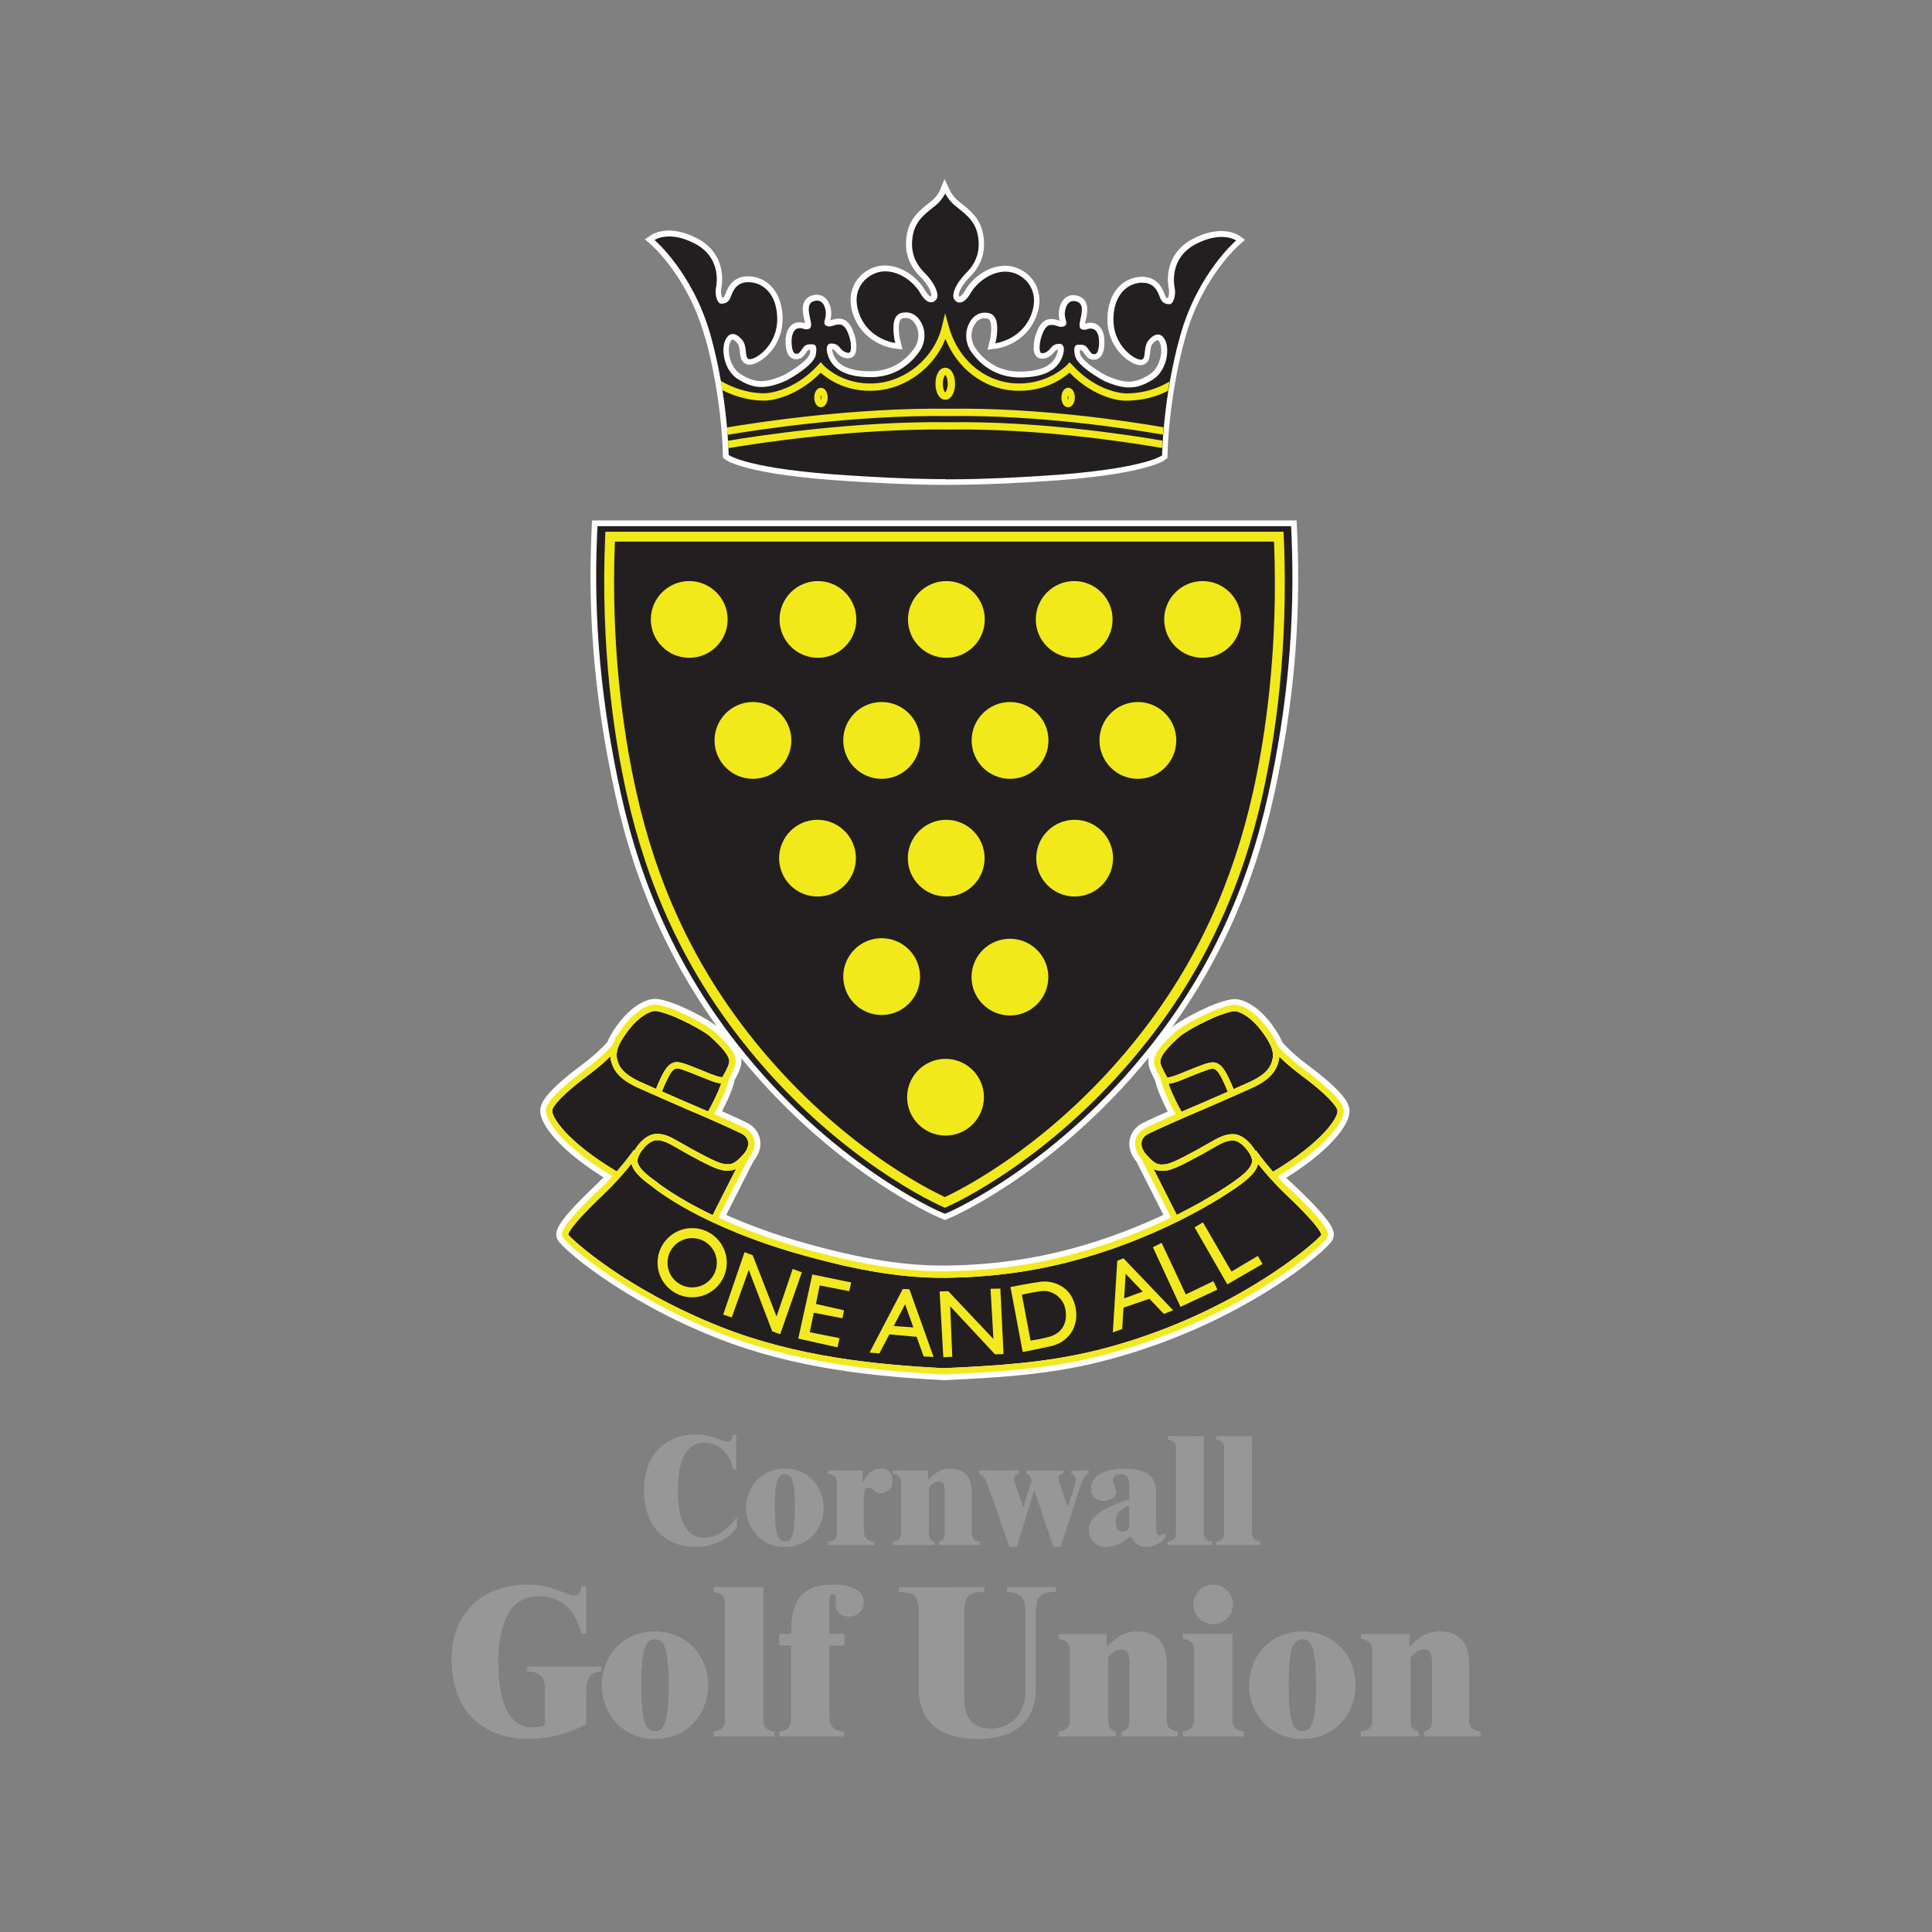 <?xml version="1.0" encoding="utf-8"?>
<!-- Generator: Adobe Illustrator 28.2.0, SVG Export Plug-In . SVG Version: 6.00 Build 0)  -->
<svg version="1.1" id="Layer_1" xmlns="http://www.w3.org/2000/svg" xmlns:xlink="http://www.w3.org/1999/xlink" x="0px" y="0px"
	 viewBox="0 0 500 500" style="enable-background:new 0 0 500 500;" xml:space="preserve">
<rect x="0" y="0" width="500" height="500" fill="#808080" stroke="none"/>
<style type="text/css">
	.st0{fill:none;}
	.st1{fill:#FFFFFF;stroke:#FFFFFF;stroke-width:2.95;stroke-miterlimit:10;}
	.st2{fill:#231E1F;}
	.st3{fill:#F2E91A;}
	.st4{fill:#F2E920;}
	.st5{enable-background:new    ;}
	.st6{fill:#979797;}
</style>
<g id="Layer_2_00000062914432413424516530000004105401889655076775_">
	<rect y="0.62" class="st0" width="499.38" height="499.38"/>
</g>
<g>
	<g>
		<g>
			<path class="st1" d="M190.47,269.77c24.66,31.66,52.73,43.81,53.02,43.92l1.06,0.44l1.06-0.44c0.27-0.13,28.25-12.26,52.9-43.92
				c14.59-18.73,24.32-39.72,29.73-64.17c5-22.61,6.97-44.46,6.03-66.83l-0.12-2.6H154.63l-0.11,2.6
				c-0.94,21.9,1.1,43.76,6.21,66.82c5.43,24.45,15.15,45.44,29.73,64.17l0,0L190.47,269.77z"/>
			<path class="st1" d="M183.84,86.64c1.16,4.12,2.03,8.17,2.7,11.91l0,0c0.15,0.81,0.27,1.61,0.4,2.39l0,0
				c0.59,3.68,0.96,6.99,1.2,9.67l0,0c0.02,0.29,0.05,0.58,0.07,0.86c0,0.11,0.02,0.21,0.02,0.32c0.02,0.21,0.03,0.41,0.05,0.61
				c0.05,0.6,0.08,1.16,0.12,1.66l0,0c0.05,0.74,0.08,1.38,0.11,1.91l0,0c0.05,1.13,0.05,1.77,0.05,1.77s4.67,3.69,31.32,5.32
				c3.49,0.21,14.18,0.93,24.84,0.95c10.63,0.02,21.24-0.67,24.74-0.89c26.56-1.63,31.21-5.31,31.21-5.31s0.08-7.14,1.63-16.86
				c0.09-0.62,0.2-1.24,0.32-1.89c0.66-3.87,1.56-8.07,2.77-12.35c4.53-16.07,14.44-24.53,14.44-24.53s-3.72-2.57-10.42,0.93
				c-6.7,3.5-5.77,9.99-5.46,11.54c0.31,1.55-0.31,4.02-1.34,4.02s-1.85-0.31-2.37-1.44c-0.52-1.14-1.13-4.22-4.85-4.12
				c-3.71,0.11-7.21,3.1-7.32,9.38c-0.12,6.28,4.53,10,6.7,10.5s0.72-2.99,2.37-4.95c1.64-1.95,3.4-2.16,4.43,0.2s0.31,7.72-3.4,10
				c-3.71,2.28-6.7,2.88-12.46,0.31c0,0-7.11-3.71-7.63-6.7c-0.52-2.99,0.52-2.68,1.65-2.68c1.14,0,1.55,0.72,2.05,1.44
				c0.51,0.73,0.72,1.06,1.48,0.99c0.76-0.06,1.1-1.44,1.1-3.22s-0.62-3.23-1.85-3.36c-1.23-0.14-1.02,0.34-2.05,0.26
				c-1.03-0.06-1.44-0.48-0.96-2.54c0.48-2.05,0.89-4.19-0.9-4.74c-1.78-0.56-2.54,0.62-2.88,1.72c-0.34,1.1-0.27,2.2,0.06,3.22
				c0.34,1.03-0.14,1.52-1.1,1.58c-0.97,0.06-1.52-0.55-2.81-0.48c-1.31,0.06-1.98,1.72-2.48,3.22c-0.48,1.52-0.62,3.92,0.06,4.06
				c0.68,0.14,1.58-0.27,2.34-1.23c0.76-0.96,1.38-1.1,2.27-1.17c0.9-0.06,1.72,0.96,0.76,3.43c-0.96,2.48-3.5,5.35-11.13,5.29
				c-7.62-0.06-11.47-5.22-12.57-6.87c-1.1-1.64-1.92-4.81-0.06-7.69c0,0,1.1-2.05,3.43-2.2c1.7-0.09,3.32,0.47,3.48,3.45
				c0.05,1.12,0.02,2.6-0.45,4.46c0,0,6.87-0.82,9.33-7.55c2.48-6.73-2.4-10.85-6.46-10.99c-4.06-0.14-7.75,2.88-9.33,5.64
				c-1.58,2.74-3.23,2.81-4.12,1.64c-0.9-1.17,0.2-4.12,3.16-7.07c2.95-2.95,3.63-6.53,2.74-10.23c-0.9-3.71-3.98-5.56-5.77-7.07
				c-1.78-1.52-2.54-3.16-2.54-3.16s-0.66,1.59-2.45,3.1c-1.78,1.51-4.88,3.36-5.77,7.07c-0.9,3.71-0.2,7.28,2.74,10.23
				c2.95,2.95,4.06,5.9,3.16,7.07c-0.9,1.16-2.54,1.1-4.12-1.65c-1.58-2.74-5.29-5.77-9.35-5.64c-4.06,0.14-8.92,4.26-6.46,10.99
				c2.48,6.73,9.33,7.55,9.33,7.55c-0.46-1.84-0.52-3.34-0.45-4.46c0.16-2.98,1.77-3.55,3.48-3.45c2.34,0.14,3.43,2.2,3.43,2.2
				c1.85,2.88,1.03,6.04-0.06,7.69c-1.1,1.64-4.94,6.8-12.57,6.86c-7.63,0.06-10.17-2.81-11.13-5.29c-0.96-2.48-0.14-3.5,0.76-3.43
				c0.9,0.06,1.52,0.2,2.28,1.16c0.76,0.96,1.64,1.38,2.34,1.23c0.68-0.14,0.55-2.54,0.06-4.06c-0.48-1.52-1.17-3.16-2.48-3.23
				c-1.31-0.07-1.85,0.55-2.81,0.48c-0.96-0.07-1.44-0.56-1.1-1.58c0.34-1.03,0.41-2.13,0.06-3.23c-0.34-1.1-1.1-2.27-2.88-1.72
				c-1.78,0.55-1.38,2.68-0.9,4.74c0.48,2.07,0.06,2.48-0.96,2.54c-1.03,0.06-0.82-0.41-2.05-0.27c-1.23,0.14-1.85,1.58-1.85,3.36
				s0.34,3.16,1.1,3.23c0.76,0.06,0.96-0.27,1.48-0.99c0.52-0.73,0.93-1.44,2.05-1.44s2.16-0.31,1.64,2.68
				c-0.52,2.99-7.62,6.69-7.62,6.69c-5.77,2.57-8.76,1.95-12.46-0.31c-3.71-2.28-4.43-7.62-3.4-10c1.03-2.37,2.78-2.16,4.43-0.2
				c1.64,1.96,0.2,5.46,2.37,4.94c2.16-0.52,6.8-4.22,6.7-10.5c-0.11-6.28-3.6-9.27-7.31-9.38c-3.71-0.11-4.33,2.99-4.85,4.12
				c-0.52,1.13-1.34,1.44-2.37,1.44c-1.03,0-1.64-2.48-1.34-4.01c0.31-1.55,1.23-8.03-5.46-11.54c-6.7-3.5-10.42-0.93-10.42-0.93
				s9.92,8.46,14.46,24.53l0.05,0.05L183.84,86.64z"/>
			<path class="st1" d="M333.99,307.98c-1.25-1.18-2.39-2.36-3.41-3.48c13.04-7.85,17.45-14.55,17.2-17.19
				c-0.24-2.61-5.73-7.17-10.28-10.55c-4.32-3.19-6.84-6.15-6.86-6.18l-0.02,0.02c-0.45-1.23-1.25-2.68-2.55-4.45
				c-3.21-4.38-6.53-6.03-8.39-6.1c-1.78-0.07-5.63,1.53-6.06,1.71c-6.49,2.91-9.09,4.99-9.2,5.08c-4.73,4.24-6.25,6.61-5.64,8.79
				c0.32,1.14,1.04,2.53,1.55,3.42c0.59,3.06,2.92,7.46,3.94,9.31c-2.38,1.05-6.45,2.87-7.95,3.63c-1.33,0.68-2.23,1.86-2.5,3.22
				c-0.04,0.23-0.07,0.52-0.07,0.81c0,1.01,0.34,2.31,1.57,3.74l7.76,15.33c-6.8,3.29-15.45,6.83-25.48,9.51
				c-10.54,2.82-21.27,4.27-32.8,4.4c-13.17,0.16-26.07-2.9-35.81-5.57c-9.47-2.6-17.12-5.56-23.06-8.31l7.82-15.42
				c1.22-1.43,1.57-2.74,1.57-3.74c0-0.29-0.03-0.57-0.07-0.81c-0.26-1.36-1.16-2.53-2.5-3.22c-1.51-0.77-5.57-2.59-7.95-3.63
				c1.02-1.84,3.36-6.25,3.94-9.31c0.51-0.9,1.23-2.29,1.55-3.42c0.61-2.18-0.92-4.56-5.61-8.77c-0.14-0.12-2.73-2.2-9.22-5.1
				c-0.44-0.19-4.29-1.79-6.07-1.72c-1.86,0.07-5.17,1.73-8.39,6.1c-1.31,1.77-2.1,3.2-2.55,4.45l-0.02-0.02
				c0,0-2.54,2.99-6.86,6.18c-4.56,3.37-10.04,7.92-10.28,10.54c-0.24,2.63,4.17,9.33,17.21,17.18c-1.02,1.12-2.17,2.3-3.41,3.48
				c-10.14,9.58-9.77,11.27-9.61,12c0.33,1.55,15.98,15.32,40.62,25.04c19.87,7.85,40.52,9.85,58.11,10.78
				c14.27-0.63,27.07-1.43,40.16-4.71c36.32-9.09,58.91-29.22,59.3-31.05c0.16-0.73,0.52-2.42-9.61-12l-0.02,0.02L333.99,307.98z"/>
		</g>
		<g>
			<g>
				<path class="st2" d="M334.26,138.77l-0.12-2.6H154.62l-0.11,2.6c-0.94,21.9,1.1,43.76,6.21,66.82
					c5.43,24.45,15.15,45.44,29.73,64.17c24.66,31.66,52.73,43.81,53.02,43.92l1.06,0.44l1.06-0.44
					c0.27-0.13,28.25-12.26,52.9-43.92c14.59-18.73,24.32-39.72,29.73-64.17c5-22.61,6.97-44.46,6.03-66.83l0,0V138.77z"/>
				<g>
					<path class="st3" d="M254.64,283.95c0,5.49-4.46,9.94-9.94,9.94c-5.48,0-9.94-4.46-9.94-9.94c0-5.48,4.46-9.92,9.94-9.92
						C250.18,274.02,254.64,278.47,254.64,283.95z"/>
					<path class="st3" d="M238.11,252.74c0,5.49-4.46,9.94-9.94,9.94c-5.48,0-9.94-4.46-9.94-9.94c0-5.48,4.46-9.94,9.94-9.94
						C233.65,242.81,238.11,247.25,238.11,252.74L238.11,252.74z"/>
					<path class="st3" d="M271.31,252.87c0,5.49-4.46,9.94-9.94,9.94c-5.48,0-9.94-4.46-9.94-9.94s4.45-9.92,9.94-9.92
						S271.31,247.39,271.31,252.87L271.31,252.87z"/>
					<path class="st3" d="M221.51,222.1c0,5.49-4.46,9.92-9.94,9.92c-5.48,0-9.94-4.45-9.94-9.92c0-5.48,4.46-9.94,9.94-9.94
						C217.05,212.17,221.51,216.61,221.51,222.1L221.51,222.1z"/>
					<path class="st3" d="M254.82,222.1c0,5.49-4.46,9.92-9.94,9.92c-5.48,0-9.94-4.45-9.94-9.92c0-5.48,4.46-9.94,9.94-9.94
						C250.36,212.17,254.82,216.61,254.82,222.1z"/>
					<path class="st3" d="M288.06,222.1c0,5.49-4.46,9.92-9.94,9.92c-5.48,0-9.94-4.45-9.94-9.92c0-5.48,4.46-9.94,9.94-9.94
						C283.6,212.17,288.06,216.61,288.06,222.1z"/>
					<path class="st3" d="M204.8,191.62c0,5.49-4.46,9.94-9.94,9.94c-5.48,0-9.94-4.45-9.94-9.94c0-5.49,4.46-9.94,9.94-9.94
						C200.34,181.69,204.8,186.13,204.8,191.62z"/>
					<path class="st3" d="M238.11,191.62c0,5.49-4.46,9.94-9.94,9.94c-5.48,0-9.94-4.45-9.94-9.94c0-5.49,4.45-9.94,9.94-9.94
						C233.66,181.69,238.11,186.13,238.11,191.62z"/>
					<path class="st3" d="M271.34,191.62c0,5.49-4.46,9.94-9.94,9.94c-5.48,0-9.94-4.45-9.94-9.94c0-5.49,4.46-9.94,9.94-9.94
						C266.88,181.69,271.34,186.13,271.34,191.62z"/>
					<path class="st3" d="M304.42,191.62c0,5.49-4.45,9.94-9.94,9.94s-9.94-4.45-9.94-9.94c0-5.49,4.46-9.94,9.94-9.94
						S304.42,186.13,304.42,191.62z"/>
					<path class="st3" d="M188.31,160.32c0,5.49-4.46,9.92-9.94,9.92c-5.48,0-9.94-4.45-9.94-9.92c0-5.48,4.46-9.94,9.94-9.94
						C183.85,150.39,188.31,154.84,188.31,160.32L188.31,160.32z"/>
					<path class="st3" d="M221.62,160.32c0,5.49-4.46,9.92-9.94,9.92c-5.48,0-9.94-4.45-9.94-9.92c0-5.48,4.46-9.94,9.94-9.94
						C217.16,150.39,221.62,154.84,221.62,160.32L221.62,160.32z"/>
					<path class="st3" d="M254.86,160.32c0,5.49-4.46,9.92-9.94,9.92c-5.48,0-9.94-4.45-9.94-9.92c0-5.48,4.46-9.94,9.94-9.94
						C250.41,150.39,254.86,154.84,254.86,160.32L254.86,160.32z"/>
					<path class="st3" d="M287.94,160.32c0,5.49-4.46,9.92-9.94,9.92s-9.94-4.45-9.94-9.92c0-5.48,4.46-9.94,9.94-9.94
						S287.94,154.84,287.94,160.32L287.94,160.32z"/>
					<path class="st3" d="M321.17,160.32c0,5.49-4.46,9.92-9.94,9.92c-5.48,0-9.94-4.45-9.94-9.92c0-5.48,4.46-9.94,9.94-9.94
						C316.72,150.39,321.17,154.84,321.17,160.32L321.17,160.32z"/>
				</g>
				<path class="st3" d="M156.67,137.61l-0.05,1.22c-1.23,28.78,2.32,52.03,5.52,66.44c5.37,24.24,15.01,45.04,29.47,63.6
					c24.43,31.37,52.16,43.35,52.44,43.48l0.5,0.21l0.5-0.21c0.27-0.13,27.89-12.12,52.33-43.48c14.46-18.55,24.1-39.36,29.47-63.6
					c3.15-14.22,6.64-37.29,5.39-66.44l-0.05-1.22L156.67,137.61L156.67,137.61z M329.72,140.17c0.14,3.67,0.22,7.26,0.22,10.73
					c0,23.24-2.92,41.76-5.61,53.84c-5.29,23.85-14.76,44.32-28.98,62.58c-22.27,28.59-47.14,40.77-50.81,42.47
					c-3.7-1.7-28.65-13.87-50.93-42.47c-14.22-18.26-23.7-38.72-28.98-62.58c-2.73-12.3-5.71-31.05-5.71-54.23
					c0-3.35,0.07-6.81,0.21-10.34h170.59H329.72z"/>
			</g>
			<g>
				<path class="st2" d="M244.74,124c-10.67,0-21.35-0.73-24.84-0.95c-26.67-1.63-31.32-5.32-31.32-5.32s-0.2-15.02-4.72-31.09
					c-4.53-16.07-14.46-24.53-14.46-24.53s3.72-2.58,10.42,0.93c6.69,3.5,5.77,10,5.46,11.54c-0.31,1.55,0.31,4.01,1.34,4.01
					c1.03,0,1.85-0.31,2.37-1.44c0.52-1.14,1.13-4.22,4.85-4.12c3.71,0.11,7.21,3.1,7.31,9.38c0.09,6.28-4.53,10-6.7,10.5
					c-2.16,0.52-0.73-2.99-2.37-4.94c-1.65-1.96-3.4-2.16-4.43,0.2c-1.02,2.37-0.31,7.72,3.4,10c3.71,2.27,6.7,2.88,12.46,0.31
					c0,0,7.1-3.71,7.62-6.69c0.52-2.99-0.52-2.68-1.64-2.68c-1.13,0-1.55,0.73-2.05,1.44c-0.52,0.73-0.72,1.06-1.48,0.99
					c-0.76-0.06-1.1-1.44-1.1-3.23c0-1.79,0.62-3.23,1.85-3.36c1.23-0.14,1.03,0.34,2.05,0.27c1.03-0.06,1.44-0.48,0.96-2.54
					c-0.48-2.05-0.9-4.19,0.9-4.74c1.78-0.55,2.54,0.62,2.88,1.72c0.34,1.1,0.27,2.2-0.06,3.23c-0.34,1.02,0.14,1.51,1.1,1.58
					c0.96,0.06,1.52-0.56,2.81-0.48c1.31,0.06,1.99,1.72,2.48,3.23c0.48,1.51,0.62,3.92-0.06,4.06c-0.68,0.14-1.58-0.27-2.34-1.23
					c-0.76-0.96-1.38-1.1-2.28-1.16c-0.9-0.06-1.72,0.96-0.76,3.43c0.96,2.48,3.5,5.35,11.13,5.29c7.62-0.06,11.47-5.22,12.57-6.86
					c1.1-1.65,1.92-4.81,0.06-7.69c0,0-1.1-2.05-3.43-2.2c-1.7-0.09-3.32,0.46-3.48,3.45c-0.05,1.11-0.02,2.6,0.45,4.46
					c0,0-6.87-0.82-9.33-7.55c-2.48-6.73,2.4-10.85,6.46-10.99s7.76,2.88,9.35,5.64c1.58,2.76,3.22,2.81,4.12,1.65
					c0.9-1.17-0.2-4.12-3.16-7.07c-2.95-2.95-3.63-6.53-2.74-10.23c0.9-3.71,3.98-5.56,5.77-7.07c1.78-1.52,2.45-3.1,2.45-3.1
					s0.75,1.64,2.54,3.16c1.78,1.52,4.88,3.37,5.77,7.07c0.9,3.71,0.2,7.28-2.74,10.23c-2.95,2.95-4.06,5.9-3.16,7.07
					c0.89,1.16,2.54,1.1,4.12-1.64c1.58-2.75,5.29-5.77,9.33-5.64c4.06,0.14,8.92,4.26,6.46,10.99c-2.48,6.73-9.33,7.55-9.33,7.55
					c0.46-1.84,0.52-3.34,0.45-4.46c-0.16-2.97-1.77-3.55-3.48-3.45c-2.34,0.14-3.43,2.2-3.43,2.2c-1.85,2.88-1.03,6.04,0.06,7.69
					c1.1,1.65,4.95,6.8,12.57,6.87c7.62,0.06,10.17-2.81,11.13-5.29c0.96-2.48,0.14-3.5-0.76-3.43c-0.9,0.06-1.52,0.2-2.27,1.17
					c-0.76,0.96-1.64,1.38-2.34,1.23c-0.7-0.15-0.56-2.54-0.06-4.06c0.48-1.51,1.16-3.16,2.48-3.22c1.31-0.06,1.85,0.56,2.81,0.48
					c0.96-0.06,1.44-0.55,1.1-1.58c-0.34-1.03-0.41-2.13-0.06-3.22c0.35-1.1,1.1-2.28,2.88-1.72c1.78,0.56,1.38,2.68,0.9,4.74
					c-0.48,2.07-0.07,2.48,0.96,2.54s0.82-0.41,2.05-0.26c1.23,0.15,1.85,1.58,1.85,3.36c0,1.78-0.34,3.16-1.1,3.22
					c-0.76,0.07-0.96-0.26-1.48-0.99s-0.93-1.44-2.05-1.44s-2.16-0.31-1.65,2.68c0.52,2.99,7.63,6.7,7.63,6.7
					c5.77,2.57,8.74,1.96,12.46-0.31c3.71-2.27,4.43-7.62,3.4-10c-1.02-2.37-2.78-2.16-4.43-0.2c-1.64,1.96-0.2,5.46-2.37,4.95
					c-2.16-0.52-6.8-4.22-6.7-10.5c0.09-6.28,3.6-9.27,7.32-9.38c3.71-0.09,4.33,2.99,4.85,4.12c0.52,1.13,1.34,1.44,2.37,1.44
					c1.03,0,1.65-2.48,1.34-4.02c-0.31-1.55-1.23-8.03,5.46-11.54c6.7-3.5,10.42-0.93,10.42-0.93s-9.92,8.46-14.44,24.53
					c-4.53,16.07-4.72,31.09-4.72,31.09s-4.65,3.68-31.21,5.31c-3.49,0.21-14.11,0.91-24.74,0.89L244.74,124L244.74,124z"/>
				<path class="st3" d="M245.82,109.27c-24.72-0.34-49.87,3.53-57.42,4.8c0.05,0.74,0.08,1.38,0.11,1.91
					c7.21-1.22,32.47-5.15,57.31-4.81c22.6-0.32,45.51,3.15,54.92,4.77c0.02-0.54,0.05-1.17,0.11-1.91
					C291.24,112.39,268.38,108.97,245.82,109.27L245.82,109.27L245.82,109.27z M245.82,105.78c-25.03-0.34-50.49,3.62-57.68,4.85
					c0.06,0.67,0.12,1.31,0.16,1.9c6.89-1.17,32.43-5.19,57.53-4.85c22.77-0.32,45.86,3.2,55.13,4.8c0.05-0.59,0.09-1.22,0.16-1.9
					C291.66,108.95,268.58,105.46,245.82,105.78L245.82,105.78z M278.17,102.9L278.17,102.9c0-0.84-0.25-1.63-0.7-2.1
					c-0.28-0.3-0.63-0.45-1.01-0.45c-0.99-0.02-1.76,1.05-1.77,2.5c-0.02,1.44,0.72,2.53,1.71,2.55
					C277.39,105.42,278.16,104.34,278.17,102.9L278.17,102.9z M276.33,102.88c0-0.26,0.05-0.46,0.09-0.62
					c0.05,0.15,0.08,0.34,0.08,0.59v0.03c0,0.26-0.05,0.46-0.11,0.62c-0.05-0.15-0.08-0.34-0.08-0.59v-0.03l0,0H276.33z
					 M290.97,101.77c-0.07,0-6.95-0.2-13.45-7.28l-0.7-0.75l-0.7,0.75c0,0-5.07,5.28-13.64,4.71c-7.94-0.54-14.58-6.28-16.9-14.61
					l-0.98-3.5l-0.86,3.53c-1.93,7.9-9.18,14.04-17.25,14.58c-8.57,0.58-13.34-4.64-13.39-4.69l-0.7-0.78l-0.71,0.77
					c-6.51,7.1-13.61,7.28-13.69,7.28c-4.85,0.05-8.96-1.75-11.49-3.21c0.15,0.81,0.27,1.61,0.4,2.39
					c2.74,1.39,6.61,2.77,11.12,2.72c0.31,0,7.47-0.22,14.37-7.23c1.69,1.54,6.51,5.15,14.22,4.64c7.92-0.54,15.12-5.99,18.06-13.36
					c3.11,7.67,9.78,12.83,17.66,13.36c7.74,0.52,12.73-3.13,14.44-4.65c6.88,7.02,13.83,7.24,14.14,7.25
					c4.92,0.09,8.72-1.2,11.34-2.54c0.13-0.79,0.26-1.6,0.41-2.42c-2.34,1.43-6.31,3.18-11.72,3.08l0.02-0.02L290.97,101.77z
					 M244.63,103.45c1.48,0,2.54-1.74,2.54-4.14s-1.06-4.14-2.54-4.14s-2.53,1.74-2.53,4.14c0,1,0.2,1.95,0.56,2.68
					C243.13,102.91,243.84,103.45,244.63,103.45z M244.67,97.05c0.12,0.08,0.6,0.87,0.6,2.24c0,1.37-0.48,2.16-0.68,2.25
					c-0.12-0.08-0.59-0.87-0.59-2.25C244,97.92,244.48,97.14,244.67,97.05L244.67,97.05L244.67,97.05z M214.2,102.88
					c0-1.44-0.75-2.52-1.74-2.52s-1.74,1.09-1.74,2.52c0,1.43,0.75,2.52,1.74,2.52S214.2,104.31,214.2,102.88z M212.46,102.26
					c0.05,0.16,0.09,0.36,0.09,0.62s-0.04,0.46-0.09,0.62c-0.05-0.16-0.09-0.36-0.09-0.62S212.4,102.41,212.46,102.26z"/>
			</g>
			<g>
				<path class="st2" d="M305.48,268.09c0,0,2.54-2.02,8.79-4.81c1.49-0.62,4.27-1.62,5.33-1.58c1.13,0.05,4.06,1.24,7.13,5.44
					c2.02,2.76,2.71,4.5,2.71,5.96c0,0.59-0.12,1.13-0.28,1.68c-0.55,1.69-1.73,3.53-6.64,5.64c-0.04,0.02-1.32,0.59-3.27,1.45
					c-0.53-1.35-1.99-4.88-3.26-6.01c-1.63-1.48-2.95-0.98-5.82,0.12l-0.77,0.29l-2.59,1.04c-1.75,0.73-3.88,1.6-4.73,1.52
					c-0.39-0.66-1.38-2.38-1.74-3.63c-0.04-0.14-0.05-0.29-0.05-0.44c0-1.4,1.59-3.45,5.18-6.65l0,0L305.48,268.09z M302.4,280.47
					c1.25-0.08,2.93-0.77,5.05-1.64l2.55-1.02l0.77-0.3c2.88-1.1,3.29-1.19,4.13-0.43c0.83,0.75,2.12,3.57,2.84,5.46
					c-3.29,1.45-7.74,3.4-11.68,5.06c-0.02,0-0.13,0.05-0.27,0.13c-0.77-1.37-2.48-4.55-3.38-7.24l0,0L302.4,280.47z M295.44,295.54
					c0.16-0.85,0.76-1.61,1.63-2.05c2.09-1.07,9.56-4.34,9.64-4.37c7.26-3.06,16.37-7.14,16.48-7.19c4.38-1.88,6.64-3.87,7.53-6.64
					c0.2-0.6,0.33-1.2,0.36-1.83c1.21,1.2,3.06,2.88,5.44,4.64c6.93,5.12,9.52,8.25,9.63,9.37c0.16,1.75-3.85,8.1-16.69,15.78
					c-2.75-3.13-4.38-5.51-4.4-5.54l-0.17,0.12c-1.14-2.01-3.4-4.32-5.79-4.32c-2.2,0-3.85,0.95-6.34,2.38l-2.64,1.49l-0.19,0.11
					c-3.86,2.09-6.9,3.73-8.54,3.85c-1.48,0.11-2.36,0.17-4.74-2.54c-0.97-1.11-1.38-2.23-1.19-3.26l0,0L295.44,295.54z
					 M298.56,302.58c0.92,0.42,1.81,0.48,2.92,0.4c2-0.15,5.03-1.78,9.22-4.05l0.19-0.09l2.68-1.52c2.34-1.35,3.75-2.16,5.51-2.16
					c2.09,0,4.53,3.13,4.89,4.72c0.26,1.13-0.08,2.71-4.61,5.87c-0.11,0.07-5.53,4.02-14.81,8.66l-5.98-11.82l0,0L298.56,302.58z
					 M169.73,305.73c-4.59-3.2-4.93-4.79-4.67-5.92c0.37-1.59,2.81-4.72,4.9-4.72c1.76,0,3.17,0.81,5.51,2.16l2.68,1.52l0.2,0.11
					c4.18,2.27,7.21,3.9,9.21,4.05c1.11,0.08,2,0.02,2.92-0.4l-6.05,11.94c-9.9-4.74-14.61-8.67-14.69-8.73l0,0L169.73,305.73z
					 M182.99,287.53c-3.94-1.66-8.4-3.61-11.68-5.07c0.74-1.88,2.02-4.71,2.84-5.46c0.84-0.76,1.25-0.66,4.13,0.43l0.77,0.3
					l2.55,1.02c2.12,0.87,3.78,1.56,5.04,1.64c-0.91,2.69-2.6,5.87-3.38,7.24c-0.13-0.05-0.23-0.09-0.26-0.12l0,0L182.99,287.53z
					 M162.3,267.08c3.07-4.19,6.01-5.38,7.13-5.44c1.06-0.04,3.85,0.95,5.35,1.59c6.23,2.78,8.78,4.81,8.8,4.84
					c3.56,3.18,5.15,5.23,5.15,6.63c0,0.16-0.02,0.31-0.05,0.44c-0.35,1.26-1.34,2.98-1.74,3.63c-0.84,0.07-2.97-0.8-4.73-1.52
					l-2.59-1.04l-0.77-0.3c-2.88-1.1-4.17-1.59-5.82-0.12c-1.26,1.13-2.73,4.67-3.26,6.01c-1.95-0.86-3.21-1.43-3.25-1.45
					c-4.92-2.11-6.1-3.95-6.65-5.64c-0.17-0.55-0.28-1.1-0.28-1.68c0-1.45,0.68-3.2,2.71-5.95l0,0L162.3,267.08z M142.9,287.4
					c0.11-1.13,2.69-4.25,9.63-9.37c2.39-1.77,4.22-3.43,5.44-4.64c0.04,0.62,0.16,1.23,0.36,1.82c0.9,2.77,3.15,4.76,7.55,6.64
					c0.08,0.03,9.2,4.13,16.47,7.19c0.06,0.03,7.54,3.3,9.62,4.37c0.87,0.45,1.48,1.2,1.63,2.05c0.2,1.02-0.22,2.15-1.19,3.26
					c-2.38,2.71-3.28,2.64-4.74,2.54c-1.65-0.13-4.69-1.77-8.54-3.85l-0.2-0.11l-2.63-1.49c-2.49-1.44-4.13-2.38-6.33-2.38
					c-2.4,0-4.66,2.31-5.79,4.32l-0.17-0.12c0,0-1.65,2.41-4.4,5.54c-12.84-7.68-16.86-14.03-16.69-15.78l0,0L142.9,287.4z
					 M283.91,349.43c-12.94,3.23-25.67,4.02-39.76,4.66c-17.37-0.92-37.86-2.9-57.5-10.65c-24.83-9.81-38.68-22.68-39.6-23.94
					c0.07-0.43,0.89-2.59,9.12-10.38c3.18-3.01,5.68-5.95,7.26-7.97c0.38,1.78,2.04,3.59,5.3,5.88
					c0.44,0.38,12.57,10.54,39.81,18.02c9.86,2.71,22.89,5.79,36.27,5.64c11.67-0.14,22.53-1.59,33.2-4.46
					c25.39-6.8,42.13-19.03,42.3-19.15c3.25-2.28,4.9-4.08,5.28-5.86c1.59,2.01,4.08,4.95,7.26,7.97c8.2,7.74,9.05,9.91,9.12,10.38
					c-1.27,1.8-23.09,21.12-58.07,29.88L283.91,349.43z"/>
				<path class="st4" d="M333.99,307.98c-1.25-1.18-2.39-2.36-3.41-3.48c13.04-7.85,17.45-14.55,17.2-17.19
					c-0.24-2.61-5.73-7.17-10.28-10.55c-4.32-3.19-6.84-6.15-6.86-6.18l-0.02,0.02c-0.45-1.23-1.25-2.68-2.55-4.45
					c-3.21-4.38-6.53-6.03-8.39-6.1c-1.78-0.07-5.63,1.53-6.06,1.71c-6.49,2.91-9.09,4.99-9.2,5.08c-4.73,4.24-6.25,6.61-5.64,8.79
					c0.32,1.14,1.04,2.53,1.55,3.42c0.59,3.06,2.92,7.46,3.94,9.31c-2.38,1.05-6.45,2.87-7.95,3.63c-1.33,0.68-2.23,1.86-2.5,3.22
					c-0.04,0.23-0.07,0.52-0.07,0.81c0,1.01,0.34,2.31,1.57,3.74l7.76,15.33c-6.8,3.29-15.45,6.83-25.48,9.51
					c-10.54,2.82-21.27,4.27-32.8,4.4c-13.17,0.16-26.07-2.9-35.81-5.57c-9.47-2.6-17.12-5.56-23.06-8.31l7.82-15.42
					c1.22-1.43,1.57-2.74,1.57-3.74c0-0.29-0.03-0.57-0.07-0.81c-0.26-1.36-1.16-2.53-2.5-3.22c-1.51-0.77-5.57-2.59-7.95-3.63
					c1.02-1.84,3.36-6.25,3.94-9.31c0.51-0.9,1.23-2.29,1.55-3.42c0.61-2.18-0.92-4.56-5.61-8.77c-0.14-0.12-2.73-2.2-9.22-5.1
					c-0.44-0.19-4.29-1.79-6.07-1.72c-1.86,0.07-5.17,1.73-8.39,6.1c-1.31,1.77-2.1,3.2-2.55,4.45l-0.02-0.02
					c0,0-2.54,2.99-6.86,6.18c-4.56,3.37-10.04,7.92-10.28,10.54c-0.24,2.63,4.17,9.33,17.21,17.18c-1.02,1.12-2.17,2.3-3.41,3.48
					c-10.14,9.58-9.77,11.27-9.61,12c0.33,1.55,15.98,15.32,40.62,25.04c19.87,7.85,40.52,9.85,58.11,10.78
					c14.27-0.63,27.07-1.43,40.16-4.71c36.32-9.09,58.91-29.22,59.3-31.05c0.16-0.73,0.52-2.42-9.61-12l-0.02,0.02L333.99,307.98z
					 M305.48,268.09c0,0,2.54-2.02,8.79-4.81c1.49-0.62,4.27-1.62,5.33-1.58c1.13,0.05,4.06,1.24,7.13,5.44
					c2.02,2.76,2.71,4.5,2.71,5.96c0,0.59-0.12,1.13-0.28,1.68c-0.55,1.69-1.73,3.53-6.64,5.64c-0.04,0.02-1.32,0.59-3.27,1.45
					c-0.53-1.35-1.99-4.88-3.26-6.01c-1.63-1.48-2.95-0.98-5.82,0.12l-0.77,0.29l-2.59,1.04c-1.75,0.73-3.88,1.6-4.73,1.52
					c-0.39-0.66-1.38-2.38-1.74-3.63c-0.04-0.14-0.05-0.29-0.05-0.44c0-1.4,1.59-3.45,5.18-6.65l0,0L305.48,268.09z M302.4,280.47
					c1.25-0.08,2.93-0.77,5.05-1.64l2.55-1.02l0.77-0.3c2.88-1.1,3.29-1.19,4.13-0.43c0.83,0.75,2.12,3.57,2.84,5.46
					c-3.29,1.45-7.74,3.4-11.68,5.06c-0.02,0-0.13,0.05-0.27,0.13c-0.77-1.37-2.48-4.55-3.38-7.24l0,0L302.4,280.47z M295.44,295.54
					c0.16-0.85,0.76-1.61,1.63-2.05c2.09-1.07,9.56-4.34,9.64-4.37c7.26-3.06,16.37-7.14,16.48-7.19c4.38-1.88,6.64-3.87,7.53-6.64
					c0.2-0.6,0.33-1.2,0.36-1.83c1.21,1.2,3.06,2.88,5.44,4.64c6.93,5.12,9.52,8.25,9.63,9.37c0.16,1.75-3.85,8.1-16.69,15.78
					c-2.75-3.13-4.38-5.51-4.4-5.54l-0.17,0.12c-1.14-2.01-3.4-4.32-5.79-4.32c-2.2,0-3.85,0.95-6.34,2.38l-2.64,1.49l-0.19,0.11
					c-3.86,2.09-6.9,3.73-8.54,3.85c-1.48,0.11-2.36,0.17-4.74-2.54c-0.97-1.11-1.38-2.23-1.19-3.26l0,0L295.44,295.54z
					 M298.56,302.58c0.92,0.42,1.81,0.48,2.92,0.4c2-0.15,5.03-1.78,9.22-4.05l0.19-0.09l2.68-1.52c2.34-1.35,3.75-2.16,5.51-2.16
					c2.09,0,4.53,3.13,4.89,4.72c0.26,1.13-0.08,2.71-4.61,5.87c-0.11,0.07-5.53,4.02-14.81,8.66l-5.98-11.82l0,0L298.56,302.58z
					 M169.73,305.73c-4.59-3.2-4.93-4.79-4.67-5.92c0.37-1.59,2.81-4.72,4.9-4.72c1.76,0,3.17,0.81,5.51,2.16l2.68,1.52l0.2,0.11
					c4.18,2.27,7.21,3.9,9.21,4.05c1.11,0.08,2,0.02,2.92-0.4l-6.05,11.94c-9.9-4.74-14.61-8.67-14.69-8.73l0,0L169.73,305.73z
					 M182.99,287.53c-3.94-1.66-8.4-3.61-11.68-5.07c0.74-1.88,2.02-4.71,2.84-5.46c0.84-0.76,1.25-0.66,4.13,0.43l0.77,0.3
					l2.55,1.02c2.12,0.87,3.78,1.56,5.04,1.64c-0.91,2.69-2.6,5.87-3.38,7.24c-0.13-0.05-0.23-0.09-0.26-0.12l0,0L182.99,287.53z
					 M162.3,267.08c3.07-4.19,6.01-5.38,7.13-5.44c1.06-0.04,3.85,0.95,5.35,1.59c6.23,2.78,8.78,4.81,8.8,4.84
					c3.56,3.18,5.15,5.23,5.15,6.63c0,0.16-0.02,0.31-0.05,0.44c-0.35,1.26-1.34,2.98-1.74,3.63c-0.84,0.07-2.97-0.8-4.73-1.52
					l-2.59-1.04l-0.77-0.3c-2.88-1.1-4.17-1.59-5.82-0.12c-1.26,1.13-2.73,4.67-3.26,6.01c-1.95-0.86-3.21-1.43-3.25-1.45
					c-4.92-2.11-6.1-3.95-6.65-5.64c-0.17-0.55-0.28-1.1-0.28-1.68c0-1.45,0.68-3.2,2.71-5.95l0,0L162.3,267.08z M142.9,287.4
					c0.11-1.13,2.69-4.25,9.63-9.37c2.39-1.77,4.22-3.43,5.44-4.64c0.04,0.62,0.16,1.23,0.36,1.82c0.9,2.77,3.15,4.76,7.55,6.64
					c0.08,0.03,9.2,4.13,16.47,7.19c0.06,0.03,7.54,3.3,9.62,4.37c0.87,0.45,1.48,1.2,1.63,2.05c0.2,1.02-0.22,2.15-1.19,3.26
					c-2.38,2.71-3.28,2.64-4.74,2.54c-1.65-0.13-4.69-1.77-8.54-3.85l-0.2-0.11l-2.63-1.49c-2.49-1.44-4.13-2.38-6.33-2.38
					c-2.4,0-4.66,2.31-5.79,4.32l-0.17-0.12c0,0-1.65,2.41-4.4,5.54c-12.84-7.68-16.86-14.03-16.69-15.78l0,0L142.9,287.4z
					 M283.91,349.43c-12.94,3.23-25.67,4.02-39.76,4.66c-17.37-0.92-37.86-2.9-57.5-10.65c-24.83-9.81-38.68-22.68-39.6-23.94
					c0.07-0.43,0.89-2.59,9.12-10.38c3.18-3.01,5.68-5.95,7.26-7.97c0.38,1.78,2.04,3.59,5.3,5.88
					c0.44,0.38,12.57,10.54,39.81,18.02c9.86,2.71,22.89,5.79,36.27,5.64c11.67-0.14,22.53-1.59,33.2-4.46
					c25.39-6.8,42.13-19.03,42.3-19.15c3.25-2.28,4.9-4.08,5.28-5.86c1.59,2.01,4.08,4.95,7.26,7.97c8.2,7.74,9.05,9.91,9.12,10.38
					c-1.27,1.8-23.09,21.12-58.07,29.88L283.91,349.43z"/>
				<g>
					<path class="st4" d="M239.04,351.06l2.57,0.11l-6.25-17.51l-1.72-0.08l-8.61,16.48l2.57,0.19l2.56-4.91l7.06,0.63
						L239.04,351.06L239.04,351.06L239.04,351.06z M231.29,343.18l2.95-5.64l2.13,5.99L231.29,343.18L231.29,343.18z"/>
					<path class="st4" d="M301.21,340.05l2.39-0.96l-12.84-13.44l-1.61,0.62L288,344.82l2.42-0.87l0.35-5.53l6.7-2.3l3.73,3.92l0,0
						L301.21,340.05z M290.93,336.02l0.4-6.35l4.38,4.6l-4.78,1.74l0,0V336.02z"/>
					<polygon class="st4" points="246.45,351.12 244.13,351.26 243.17,334.23 245.42,334.16 257.1,346.53 256.35,333.54 
						258.89,333.48 259.71,350.44 257.51,350.5 245.91,338.08 					"/>
					<polygon class="st4" points="189.37,340.96 187.16,340.21 192.68,324.06 194.8,324.85 200.97,340.69 205.15,328.39 
						207.52,329.28 201.91,345.31 199.85,344.54 193.78,328.66 					"/>
					<path class="st4" d="M278.25,337.94c-1.31-5.56-6.38-6.53-8.71-6.25c-2.34,0.27-8.03,1.38-8.03,1.38l3.16,16.83
						c0,0,3.51-0.66,7.35-1.52c4.22-0.93,7.55-4.88,6.25-10.44l0,0H278.25z M271.93,345.84c-2.2,0.68-5.22,1.1-5.22,1.1l-2.25-11.88
						c0,0,4.18-0.96,5.83-0.96s4.95,1.31,5.49,5.08C276.33,342.94,274.29,345.09,271.93,345.84L271.93,345.84z"/>
					<polygon class="st4" points="216.74,348.69 206.59,346.43 210.23,329.83 220.29,331.9 219.78,334.16 212.13,332.67 
						211.17,337.46 218.43,339.11 218.03,341.17 210.6,339.74 209.58,344.77 217.28,346.32 					"/>
					<path class="st4" d="M179.13,317.83c-4.95,0-8.96,4.01-8.96,8.96s4.01,8.96,8.96,8.96c4.94,0,8.96-4.01,8.96-8.96
						S184.07,317.83,179.13,317.83z M179.13,333.18c-3.53,0-6.38-2.87-6.38-6.38c0-3.52,2.87-6.38,6.38-6.38
						c3.52,0,6.38,2.86,6.38,6.38S182.66,333.18,179.13,333.18z"/>
					<polygon class="st4" points="305.51,338.22 298.36,322.77 300.63,321.66 306.89,334.99 314.03,331.55 315.05,333.75 					"/>
					<polygon class="st4" points="317.62,332.39 309.15,317.63 311.31,316.34 318.71,329.07 325.53,325.03 326.74,327.12 					"/>
				</g>
			</g>
		</g>
	</g>
	<g>
		<g class="st5">
			<path class="st6" d="M190.71,395.4c-2.26,3.01-6.33,4.94-10.52,4.94c-7.83,0-13.53-5.1-13.53-14.56c0-9.46,5.7-14.56,13.53-14.56
				c4.07,0,6.77,1.9,8.11,1.9c0.91,0,1.11-0.67,1.38-1.78h0.87v8.94h-0.87c-0.75-3.88-3.28-6.88-7.28-6.92
				c-5.22,0-6.96,5.3-6.96,12.42c0,7.12,1.74,12.19,6.96,12.19c3.96,0,6.65-3.36,8.31-5.26V395.4z"/>
			<path class="st6" d="M203.13,400.35c-6.41,0-10.05-5.06-10.05-10.13c0-5.06,3.64-10.13,10.05-10.13s10.05,5.06,10.05,10.13
				C213.18,395.28,209.54,400.35,203.13,400.35z M203.13,381.52c-1.66,0-2.61,1.42-2.61,8.7c0,7.28,0.95,8.7,2.61,8.7
				c1.66,0,2.61-1.42,2.61-8.7C205.75,382.94,204.8,381.52,203.13,381.52z"/>
			<path class="st6" d="M214.29,399.87V399c1.66-0.24,2.29-0.79,2.29-2.14v-13.29c0-1.34-0.63-1.9-2.29-2.14v-0.87h8.94v3.01h0.08
				c0.47-0.95,1.11-1.82,1.82-2.45c0.75-0.63,1.62-1.03,2.93-1.03c1.62,0,2.93,0.95,2.93,3.17c0,1.82-1.23,3.16-2.97,3.16
				c-1.82,0-1.9-1.42-3.32-1.42c-0.75,0-1.15,0.71-1.15,2.37v7.6c0,2.77,0.4,3.76,2.69,4.04v0.87H214.29z"/>
			<path class="st6" d="M240.16,383.02c1.86-1.82,3.21-2.93,5.82-2.93c2.97,0,5.5,1.5,5.5,6.01v10.76c0,1.34,0.71,1.9,2.14,2.14
				v0.87h-10.6V399c0.95-0.24,1.5-0.79,1.5-2.14v-10.49c0-2.1-0.32-2.97-1.54-2.97c-1.11,0-2.02,0.79-2.57,1.62v11.83
				c0,1.34,0.55,1.9,1.5,2.14v0.87h-10.84V399c1.42-0.24,2.14-0.79,2.14-2.14v-13.29c0-1.34-0.71-1.9-2.14-2.14v-0.87h9.1V383.02z"
				/>
			<path class="st6" d="M261.25,400.35l-5.86-16.66c-0.36-0.99-0.99-1.9-1.98-2.26v-0.87h10.29v0.87c-0.83,0.04-1.27,0.55-1.27,1.27
				c0,0.55,0.16,1.03,0.4,1.7l1.94,5.58h0.08l2.14-6.77c-0.16-1.03-0.71-1.74-1.38-1.78v-0.87h9.57v0.87
				c-0.91,0.04-1.23,0.51-1.23,1.03c0,0.44,0.12,0.87,0.36,1.58l1.94,5.93h0.08l1.7-5.22c0.2-0.63,0.4-1.27,0.4-1.94
				c0-0.67-0.59-1.19-1.19-1.38v-0.87h4.51v0.87c-1.03,0.36-1.66,1.62-2.18,3.2l-5.06,15.71h-1.9l-4.91-14.64h-0.08l-4.47,14.64
				H261.25z"/>
			<path class="st6" d="M299.19,395.52c0,1.54,0.32,1.82,0.87,1.82c0.48,0,0.55-0.4,1.15-0.4c0.28,0,0.44,0.28,0.44,0.48
				c0,1.23-2.73,2.93-4.94,2.93c-2.53,0-3.48-1.74-4.15-2.77c-1.78,1.54-3.96,2.77-6.33,2.77c-2.69,0-4.43-1.82-4.43-4.55
				c0-4.47,7.48-6.81,10.45-7.79v-3.52c0-1.82-0.51-2.97-2.3-2.97c-1.11,0-1.9,0.63-1.9,1.5c0,0.95,0.79,1.78,0.79,3.09
				c0,1.46-1.5,2.3-3.24,2.3c-1.9,0-3.25-1.11-3.25-3.32c0-3.09,3.56-4.99,8.47-4.99c6.88,0,8.39,2.45,8.39,6.69V395.52z
				 M292.23,389.63c-1.46,0.75-3.48,1.38-3.48,4.31c0,1.58,0.44,2.45,1.86,2.45c0.87,0,1.31-0.47,1.62-0.83V389.63z"/>
			<path class="st6" d="M302.2,399.87V399c1.42-0.24,2.14-0.79,2.14-2.14v-22.16c0-1.35-0.71-1.9-2.14-2.14v-0.87h9.34v25.16
				c0,1.34,0.71,1.9,2.14,2.14v0.87H302.2z"/>
			<path class="st6" d="M314.66,399.87V399c1.42-0.24,2.14-0.79,2.14-2.14v-22.16c0-1.35-0.71-1.9-2.14-2.14v-0.87h9.34v25.16
				c0,1.34,0.71,1.9,2.14,2.14v0.87H314.66z"/>
		</g>
		<g class="st5">
			<path class="st0" d="M190.71,395.4c-2.26,3.01-6.33,4.94-10.52,4.94c-7.83,0-13.53-5.1-13.53-14.56c0-9.46,5.7-14.56,13.53-14.56
				c4.07,0,6.77,1.9,8.11,1.9c0.91,0,1.11-0.67,1.38-1.78h0.87v8.94h-0.87c-0.75-3.88-3.28-6.88-7.28-6.92
				c-5.22,0-6.96,5.3-6.96,12.42c0,7.12,1.74,12.19,6.96,12.19c3.96,0,6.65-3.36,8.31-5.26V395.4z"/>
			<path class="st0" d="M203.13,400.35c-6.41,0-10.05-5.06-10.05-10.13c0-5.06,3.64-10.13,10.05-10.13s10.05,5.06,10.05,10.13
				C213.18,395.28,209.54,400.35,203.13,400.35z M203.13,381.52c-1.66,0-2.61,1.42-2.61,8.7c0,7.28,0.95,8.7,2.61,8.7
				c1.66,0,2.61-1.42,2.61-8.7C205.75,382.94,204.8,381.52,203.13,381.52z"/>
			<path class="st0" d="M214.29,399.87V399c1.66-0.24,2.29-0.79,2.29-2.14v-13.29c0-1.34-0.63-1.9-2.29-2.14v-0.87h8.94v3.01h0.08
				c0.47-0.95,1.11-1.82,1.82-2.45c0.75-0.63,1.62-1.03,2.93-1.03c1.62,0,2.93,0.95,2.93,3.17c0,1.82-1.23,3.16-2.97,3.16
				c-1.82,0-1.9-1.42-3.32-1.42c-0.75,0-1.15,0.71-1.15,2.37v7.6c0,2.77,0.4,3.76,2.69,4.04v0.87H214.29z"/>
			<path class="st0" d="M240.16,383.02c1.86-1.82,3.21-2.93,5.82-2.93c2.97,0,5.5,1.5,5.5,6.01v10.76c0,1.34,0.71,1.9,2.14,2.14
				v0.87h-10.6V399c0.95-0.24,1.5-0.79,1.5-2.14v-10.49c0-2.1-0.32-2.97-1.54-2.97c-1.11,0-2.02,0.79-2.57,1.62v11.83
				c0,1.34,0.55,1.9,1.5,2.14v0.87h-10.84V399c1.42-0.24,2.14-0.79,2.14-2.14v-13.29c0-1.34-0.71-1.9-2.14-2.14v-0.87h9.1V383.02z"
				/>
			<path class="st0" d="M261.25,400.35l-5.86-16.66c-0.36-0.99-0.99-1.9-1.98-2.26v-0.87h10.29v0.87c-0.83,0.04-1.27,0.55-1.27,1.27
				c0,0.55,0.16,1.03,0.4,1.7l1.94,5.58h0.08l2.14-6.77c-0.16-1.03-0.71-1.74-1.38-1.78v-0.87h9.57v0.87
				c-0.91,0.04-1.23,0.51-1.23,1.03c0,0.44,0.12,0.87,0.36,1.58l1.94,5.93h0.08l1.7-5.22c0.2-0.63,0.4-1.27,0.4-1.94
				c0-0.67-0.59-1.19-1.19-1.38v-0.87h4.51v0.87c-1.03,0.36-1.66,1.62-2.18,3.2l-5.06,15.71h-1.9l-4.91-14.64h-0.08l-4.47,14.64
				H261.25z"/>
			<path class="st0" d="M299.19,395.52c0,1.54,0.32,1.82,0.87,1.82c0.48,0,0.55-0.4,1.15-0.4c0.28,0,0.44,0.28,0.44,0.48
				c0,1.23-2.73,2.93-4.94,2.93c-2.53,0-3.48-1.74-4.15-2.77c-1.78,1.54-3.96,2.77-6.33,2.77c-2.69,0-4.43-1.82-4.43-4.55
				c0-4.47,7.48-6.81,10.45-7.79v-3.52c0-1.82-0.51-2.97-2.3-2.97c-1.11,0-1.9,0.63-1.9,1.5c0,0.95,0.79,1.78,0.79,3.09
				c0,1.46-1.5,2.3-3.24,2.3c-1.9,0-3.25-1.11-3.25-3.32c0-3.09,3.56-4.99,8.47-4.99c6.88,0,8.39,2.45,8.39,6.69V395.52z
				 M292.23,389.63c-1.46,0.75-3.48,1.38-3.48,4.31c0,1.58,0.44,2.45,1.86,2.45c0.87,0,1.31-0.47,1.62-0.83V389.63z"/>
			<path class="st0" d="M302.2,399.87V399c1.42-0.24,2.14-0.79,2.14-2.14v-22.16c0-1.35-0.71-1.9-2.14-2.14v-0.87h9.34v25.16
				c0,1.34,0.71,1.9,2.14,2.14v0.87H302.2z"/>
			<path class="st0" d="M314.66,399.87V399c1.42-0.24,2.14-0.79,2.14-2.14v-22.16c0-1.35-0.71-1.9-2.14-2.14v-0.87h9.34v25.16
				c0,1.34,0.71,1.9,2.14,2.14v0.87H314.66z"/>
		</g>
	</g>
	<g>
		<g class="st5">
			<path class="st6" d="M150.48,422.8c-1.41-5.8-4.93-9.75-11.16-9.75c-9.26,0-10.4,11.21-10.4,17.12c0,8.34,1.84,16.9,8.78,16.9
				c2.11,0,2.82-0.33,3.36-0.76v-9.26c0-3.25-1.41-4.39-4.55-4.5v-1.19h19.07v1.19c-2.98,0.22-3.9,1.9-3.9,5.2v8.4
				c-4.61,2.6-9.91,3.85-15.22,3.85c-5.58,0-19.56-2.38-19.56-20.8c0-11.65,8.07-19.07,19.61-19.07c2.66,0,5.58,0.54,7.86,1.46
				c1.14,0.49,3.3,1.35,4.17,1.35c1.57,0,1.84-1.46,1.95-2.38h1.19v12.24H150.48z"/>
			<path class="st6" d="M169.5,450c-8.78,0-13.76-6.93-13.76-13.87s4.98-13.87,13.76-13.87s13.76,6.93,13.76,13.87
				S178.27,450,169.5,450z M169.5,424.21c-2.28,0-3.58,1.95-3.58,11.92c0,9.97,1.3,11.92,3.58,11.92s3.58-1.95,3.58-11.92
				C173.07,426.16,171.77,424.21,169.5,424.21z"/>
			<path class="st6" d="M184.72,449.35v-1.19c1.95-0.33,2.93-1.08,2.93-2.93v-30.34c0-1.84-0.98-2.6-2.93-2.93v-1.19h12.79v34.46
				c0,1.84,0.97,2.6,2.93,2.93v1.19H184.72z"/>
			<path class="st6" d="M201.73,449.35v-1.19c1.57-0.16,3.03-0.76,3.03-3.36v-18.96h-3.03v-2.93h3.03c0-7.96,2.06-12.79,10.89-12.79
				c4.39,0,7.86,1.3,7.86,4.5c0,2.33-1.84,3.74-3.79,3.74c-2,0-3.47-1.25-3.47-3.2c0-0.81,0.11-1.08,0.11-1.68
				c0-0.6-0.27-0.98-0.87-0.98c-0.54,0-0.87,0.33-0.87,1.9v8.51h3.9v2.93h-3.9v17.82c0,3.2,0.98,4.33,3.79,4.5v1.19H201.73z"/>
			<path class="st6" d="M254.71,410.78v1.19c-3.74,0-5.2,0.92-5.2,5.09v22.65c0,5.74,3.14,7.69,6.83,7.69c4.44,0,9.1-2.93,9.1-10.08
				v-20.26c0-3.36-1.3-4.98-4.77-5.09v-1.19h12.57v1.19c-3.74,0-5.2,0.92-5.2,5.09V437c0,9.05-6.07,13-15.06,13
				c-8.78,0-15.17-3.68-15.17-12.89v-20.05c0-4.17-1.46-5.09-5.2-5.09v-1.19H254.71z"/>
			<path class="st6" d="M286.4,426.27c2.55-2.49,4.39-4.01,7.96-4.01c4.06,0,7.53,2.06,7.53,8.24v14.74c0,1.84,0.98,2.6,2.93,2.93
				v1.19h-14.52v-1.19c1.3-0.33,2.06-1.08,2.06-2.93v-14.36c0-2.87-0.43-4.06-2.11-4.06c-1.52,0-2.76,1.08-3.52,2.22v16.2
				c0,1.84,0.76,2.6,2.06,2.93v1.19h-14.84v-1.19c1.95-0.33,2.93-1.08,2.93-2.93v-18.2c0-1.84-0.98-2.6-2.93-2.93v-1.19h12.46
				V426.27z"/>
			<path class="st6" d="M306.12,449.35v-1.19c1.95-0.33,2.93-1.08,2.93-2.93v-18.2c0-1.84-0.98-2.6-2.93-2.93v-1.19h12.79v22.32
				c0,1.84,0.97,2.6,2.93,2.93v1.19H306.12z M313.98,410.13c2.82,0,5.09,2.27,5.09,5.09c0,2.82-2.28,5.09-5.09,5.09
				c-2.82,0-5.09-2.27-5.09-5.09C308.89,412.4,311.16,410.13,313.98,410.13z"/>
			<path class="st6" d="M337.06,450c-8.78,0-13.76-6.93-13.76-13.87s4.98-13.87,13.76-13.87c8.78,0,13.76,6.93,13.76,13.87
				S345.83,450,337.06,450z M337.06,424.21c-2.27,0-3.58,1.95-3.58,11.92c0,9.97,1.3,11.92,3.58,11.92c2.28,0,3.58-1.95,3.58-11.92
				C340.63,426.16,339.33,424.21,337.06,424.21z"/>
			<path class="st6" d="M364.69,426.27c2.55-2.49,4.39-4.01,7.96-4.01c4.06,0,7.53,2.06,7.53,8.24v14.74c0,1.84,0.97,2.6,2.93,2.93
				v1.19h-14.52v-1.19c1.3-0.33,2.06-1.08,2.06-2.93v-14.36c0-2.87-0.43-4.06-2.11-4.06c-1.52,0-2.76,1.08-3.52,2.22v16.2
				c0,1.84,0.76,2.6,2.06,2.93v1.19h-14.84v-1.19c1.95-0.33,2.93-1.08,2.93-2.93v-18.2c0-1.84-0.98-2.6-2.93-2.93v-1.19h12.46
				V426.27z"/>
		</g>
		<g class="st5">
			<path class="st6" d="M150.48,422.8c-1.41-5.8-4.93-9.75-11.16-9.75c-9.26,0-10.4,11.21-10.4,17.12c0,8.34,1.84,16.9,8.78,16.9
				c2.11,0,2.82-0.33,3.36-0.76v-9.26c0-3.25-1.41-4.39-4.55-4.5v-1.19h19.07v1.19c-2.98,0.22-3.9,1.9-3.9,5.2v8.4
				c-4.61,2.6-9.91,3.85-15.22,3.85c-5.58,0-19.56-2.38-19.56-20.8c0-11.65,8.07-19.07,19.61-19.07c2.66,0,5.58,0.54,7.86,1.46
				c1.14,0.49,3.3,1.35,4.17,1.35c1.57,0,1.84-1.46,1.95-2.38h1.19v12.24H150.48z"/>
			<path class="st6" d="M169.5,450c-8.78,0-13.76-6.93-13.76-13.87s4.98-13.87,13.76-13.87s13.76,6.93,13.76,13.87
				S178.27,450,169.5,450z M169.5,424.21c-2.28,0-3.58,1.95-3.58,11.92c0,9.97,1.3,11.92,3.58,11.92s3.58-1.95,3.58-11.92
				C173.07,426.16,171.77,424.21,169.5,424.21z"/>
			<path class="st6" d="M184.72,449.35v-1.19c1.95-0.33,2.93-1.08,2.93-2.93v-30.34c0-1.84-0.98-2.6-2.93-2.93v-1.19h12.79v34.46
				c0,1.84,0.97,2.6,2.93,2.93v1.19H184.72z"/>
			<path class="st6" d="M201.73,449.35v-1.19c1.57-0.16,3.03-0.76,3.03-3.36v-18.96h-3.03v-2.93h3.03c0-7.96,2.06-12.79,10.89-12.79
				c4.39,0,7.86,1.3,7.86,4.5c0,2.33-1.84,3.74-3.79,3.74c-2,0-3.47-1.25-3.47-3.2c0-0.81,0.11-1.08,0.11-1.68
				c0-0.6-0.27-0.98-0.87-0.98c-0.54,0-0.87,0.33-0.87,1.9v8.51h3.9v2.93h-3.9v17.82c0,3.2,0.98,4.33,3.79,4.5v1.19H201.73z"/>
			<path class="st6" d="M254.71,410.78v1.19c-3.74,0-5.2,0.92-5.2,5.09v22.65c0,5.74,3.14,7.69,6.83,7.69c4.44,0,9.1-2.93,9.1-10.08
				v-20.26c0-3.36-1.3-4.98-4.77-5.09v-1.19h12.57v1.19c-3.74,0-5.2,0.92-5.2,5.09V437c0,9.05-6.07,13-15.06,13
				c-8.78,0-15.17-3.68-15.17-12.89v-20.05c0-4.17-1.46-5.09-5.2-5.09v-1.19H254.71z"/>
			<path class="st6" d="M286.4,426.27c2.55-2.49,4.39-4.01,7.96-4.01c4.06,0,7.53,2.06,7.53,8.24v14.74c0,1.84,0.98,2.6,2.93,2.93
				v1.19h-14.52v-1.19c1.3-0.33,2.06-1.08,2.06-2.93v-14.36c0-2.87-0.43-4.06-2.11-4.06c-1.52,0-2.76,1.08-3.52,2.22v16.2
				c0,1.84,0.76,2.6,2.06,2.93v1.19h-14.84v-1.19c1.95-0.33,2.93-1.08,2.93-2.93v-18.2c0-1.84-0.98-2.6-2.93-2.93v-1.19h12.46
				V426.27z"/>
			<path class="st6" d="M306.12,449.35v-1.19c1.95-0.33,2.93-1.08,2.93-2.93v-18.2c0-1.84-0.98-2.6-2.93-2.93v-1.19h12.79v22.32
				c0,1.84,0.97,2.6,2.93,2.93v1.19H306.12z M313.98,410.13c2.82,0,5.09,2.27,5.09,5.09c0,2.82-2.28,5.09-5.09,5.09
				c-2.82,0-5.09-2.27-5.09-5.09C308.89,412.4,311.16,410.13,313.98,410.13z"/>
			<path class="st6" d="M337.06,450c-8.78,0-13.76-6.93-13.76-13.87s4.98-13.87,13.76-13.87c8.78,0,13.76,6.93,13.76,13.87
				S345.83,450,337.06,450z M337.06,424.21c-2.27,0-3.58,1.95-3.58,11.92c0,9.97,1.3,11.92,3.58,11.92c2.28,0,3.58-1.95,3.58-11.92
				C340.63,426.16,339.33,424.21,337.06,424.21z"/>
			<path class="st6" d="M364.69,426.27c2.55-2.49,4.39-4.01,7.96-4.01c4.06,0,7.53,2.06,7.53,8.24v14.74c0,1.84,0.97,2.6,2.93,2.93
				v1.19h-14.52v-1.19c1.3-0.33,2.06-1.08,2.06-2.93v-14.36c0-2.87-0.43-4.06-2.11-4.06c-1.52,0-2.76,1.08-3.52,2.22v16.2
				c0,1.84,0.76,2.6,2.06,2.93v1.19h-14.84v-1.19c1.95-0.33,2.93-1.08,2.93-2.93v-18.2c0-1.84-0.98-2.6-2.93-2.93v-1.19h12.46
				V426.27z"/>
		</g>
	</g>
</g>
</svg>
